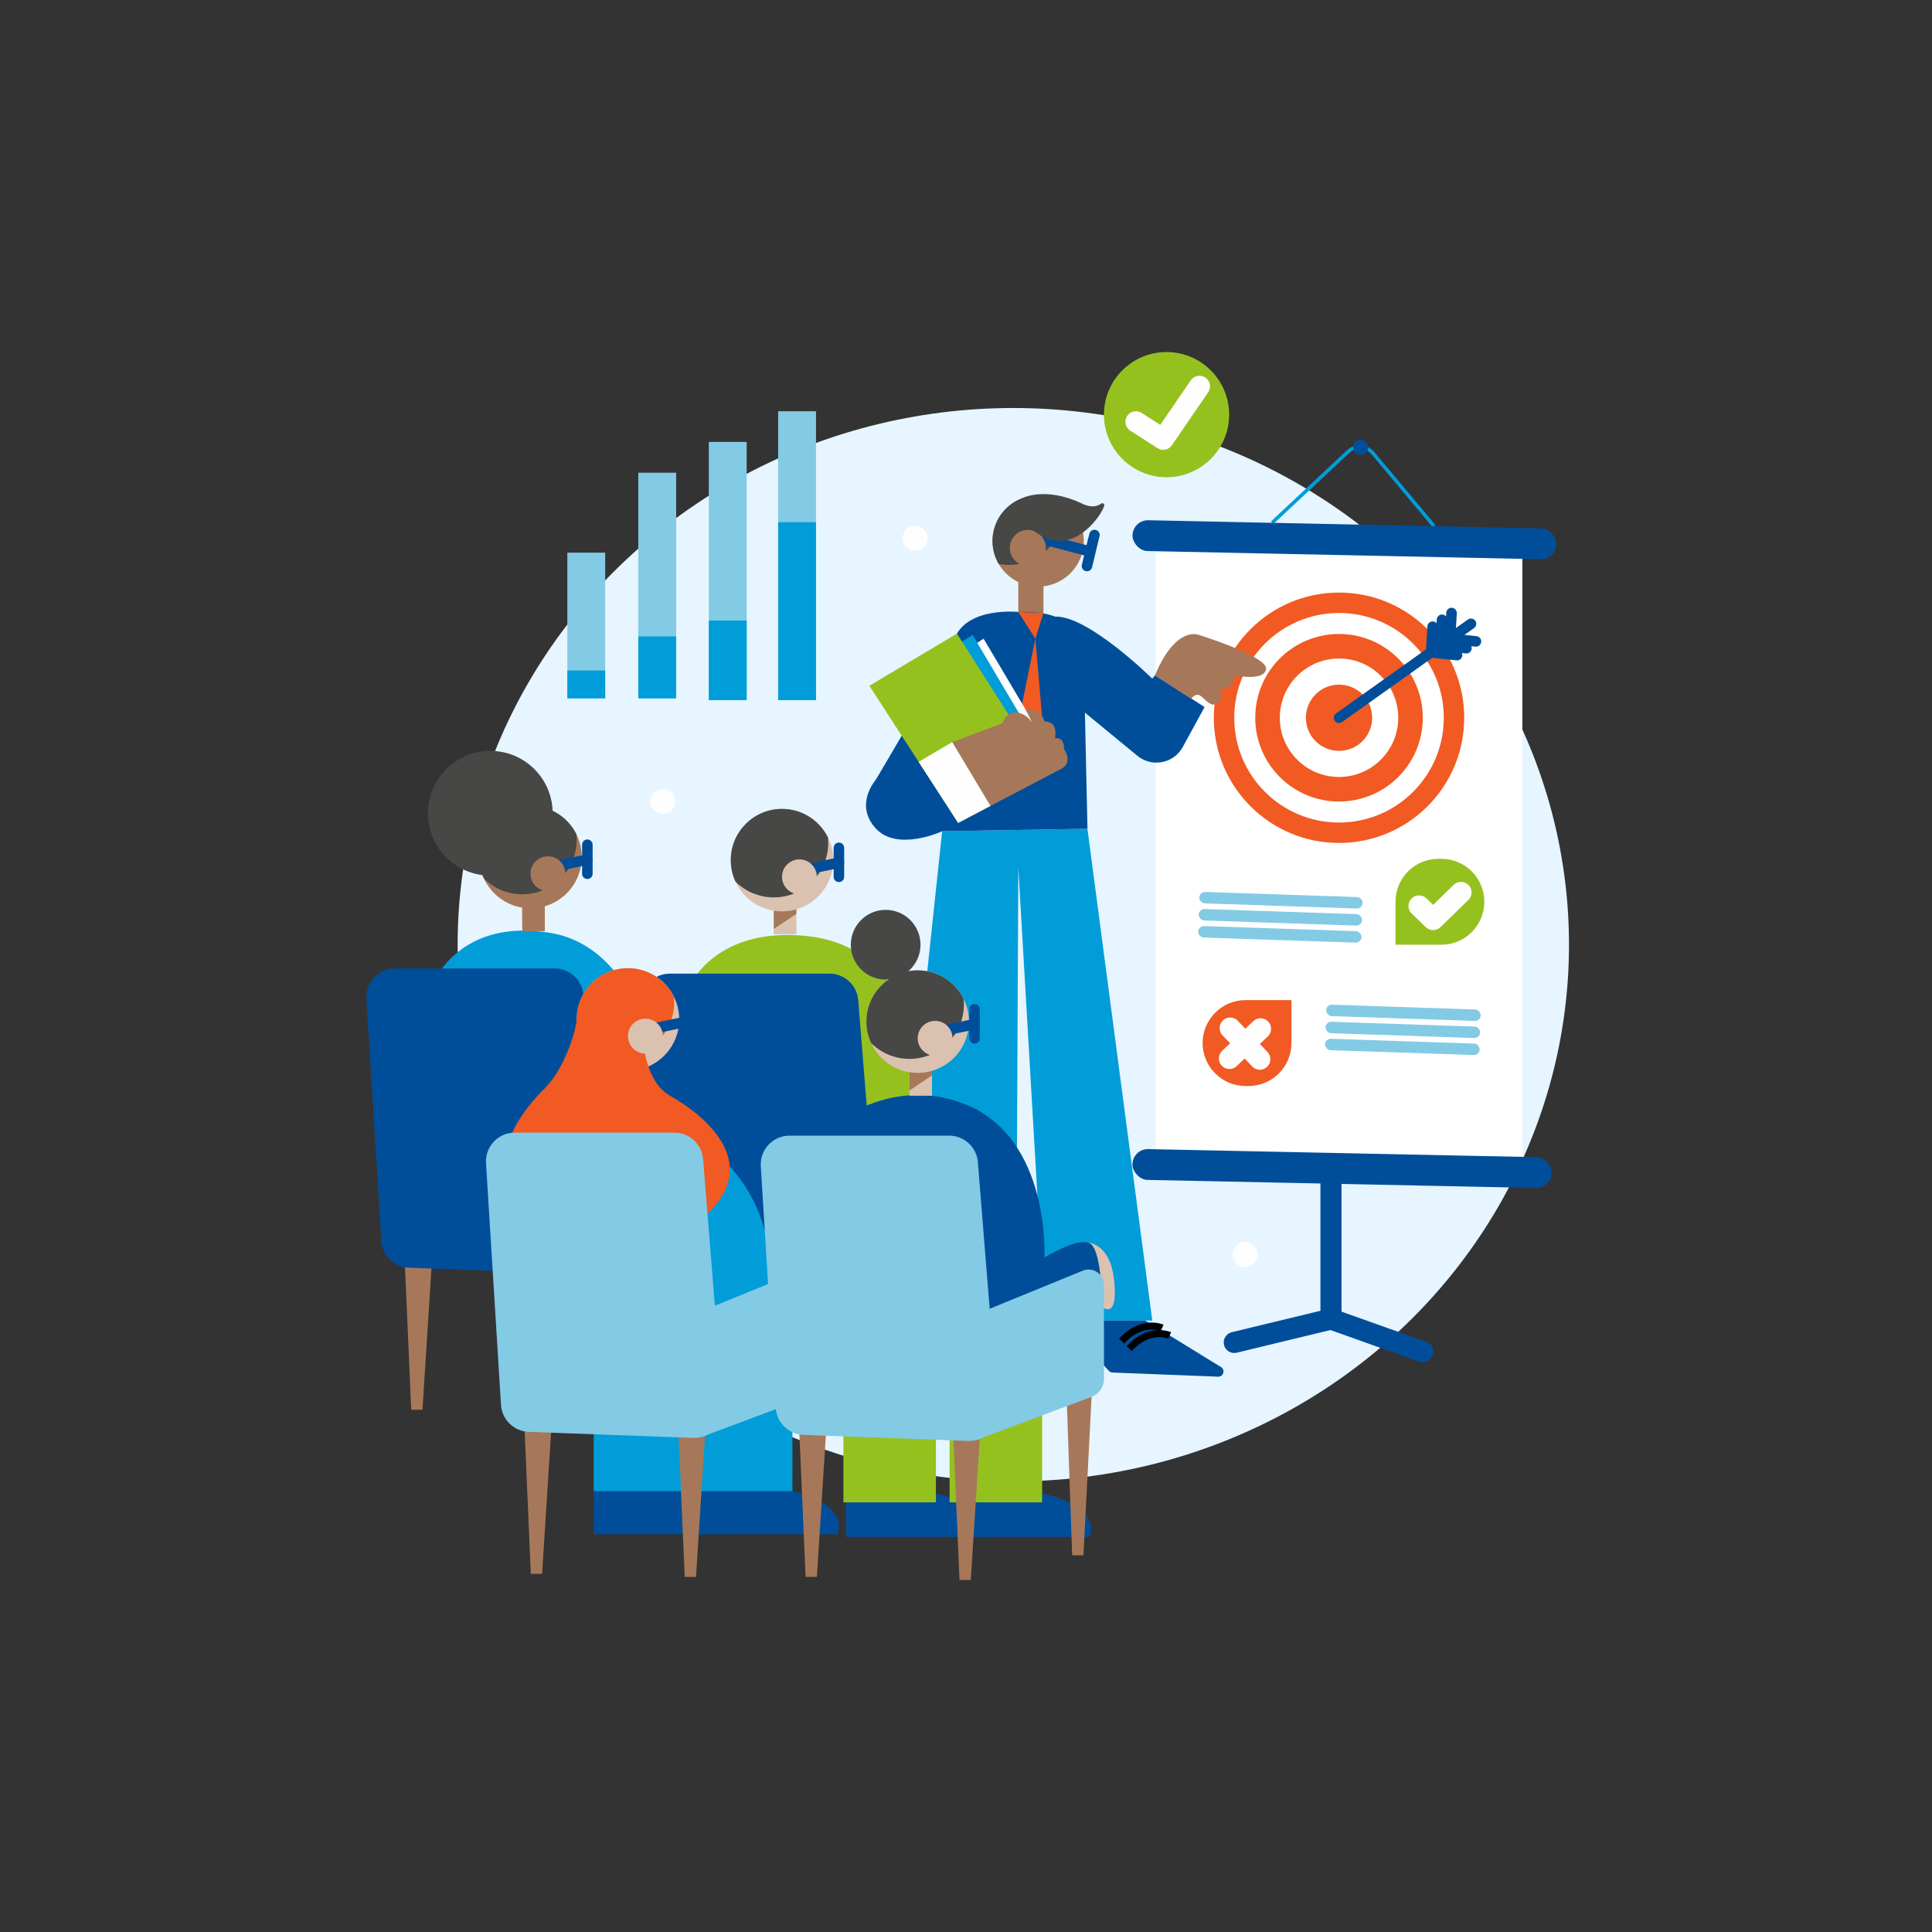 <?xml version="1.0" encoding="UTF-8"?><svg xmlns="http://www.w3.org/2000/svg" viewBox="0 0 550 550"><rect x="0" y="0" width="550" height="550" fill="#333333" stroke="none"/><defs><style>.cls-1,.cls-2,.cls-3,.cls-4,.cls-5,.cls-6,.cls-7,.cls-8{fill:none;}.cls-1,.cls-2,.cls-4,.cls-5{stroke-miterlimit:10;}.cls-1,.cls-2,.cls-7,.cls-8{stroke:#004e9a;}.cls-1,.cls-2,.cls-8{stroke-width:3px;}.cls-1,.cls-6,.cls-7,.cls-8{stroke-linecap:round;}.cls-3{isolation:isolate;}.cls-9{fill:#004e9a;}.cls-10{fill:#f15a22;}.cls-11{fill:#e6f5ff;}.cls-12{fill:#fff;}.cls-13{fill:#fffeff;}.cls-14{fill:#009dd9;}.cls-15{fill:#83cae5;}.cls-16,.cls-17{fill:#a67859;}.cls-18{fill:#dbc1b0;}.cls-19{fill:#95c11f;}.cls-20{fill:#474746;}.cls-17{mix-blend-mode:multiply;}.cls-4{stroke:#000;stroke-width:2px;}.cls-5{stroke:#009dd9;}.cls-6{stroke:#fffeff;}.cls-6,.cls-7{stroke-width:6px;}.cls-6,.cls-7,.cls-8{stroke-linejoin:round;}</style></defs><g class="cls-3"><g id="Layer_1"><ellipse class="cls-11" cx="288.47" cy="268.94" rx="158.19" ry="152.79"/><rect class="cls-15" x="161.51" y="157.33" width="10.78" height="41.48"/><rect class="cls-14" x="161.51" y="190.88" width="10.78" height="7.93"/><rect class="cls-15" x="181.71" y="134.57" width="10.78" height="64.23"/><rect class="cls-14" x="181.71" y="181.17" width="10.78" height="17.64"/><rect class="cls-15" x="201.78" y="125.8" width="10.78" height="73.51"/><rect class="cls-14" x="201.78" y="176.66" width="10.78" height="22.66"/><rect class="cls-15" x="221.52" y="117.07" width="10.78" height="82.24"/><rect class="cls-14" x="221.52" y="148.66" width="10.78" height="50.66"/><rect class="cls-12" x="328.99" y="154.24" width="104.4" height="176.9"/><circle class="cls-10" cx="381.19" cy="204.33" r="35.64"/><circle class="cls-12" cx="381.19" cy="204.33" r="29.83"/><circle class="cls-10" cx="381.19" cy="204.33" r="23.85"/><circle class="cls-12" cx="381.19" cy="204.33" r="16.86"/><circle class="cls-10" cx="381.19" cy="204.33" r="9.43"/><rect class="cls-15" x="341.39" y="254.65" width="46.53" height="3.26" rx="1.63" ry="1.63" transform="translate(8.8 -12.08) rotate(1.92)"/><rect class="cls-15" x="341.23" y="259.51" width="46.53" height="3.26" rx="1.63" ry="1.63" transform="translate(8.96 -12.07) rotate(1.92)"/><rect class="cls-15" x="341.07" y="264.36" width="46.53" height="3.26" rx="1.63" ry="1.63" transform="translate(9.12 -12.06) rotate(1.92)"/><rect class="cls-15" x="377.52" y="286.7" width="44.02" height="3.26" rx="1.63" ry="1.63" transform="translate(9.89 -13.23) rotate(1.92)"/><rect class="cls-15" x="377.35" y="291.56" width="44.02" height="3.26" rx="1.63" ry="1.63" transform="translate(10.05 -13.22) rotate(1.92)"/><rect class="cls-15" x="377.19" y="296.41" width="44.02" height="3.26" rx="1.63" ry="1.63" transform="translate(10.22 -13.22) rotate(1.92)"/><path class="cls-19" d="m409.49,244.48h13.06v12.23c0,6.75-5.48,12.23-12.23,12.23h-.83c-6.75,0-12.23-5.48-12.23-12.23h0c0-6.75,5.48-12.23,12.23-12.23Z" transform="translate(819.82 513.42) rotate(-180)"/><path class="cls-10" d="m354.59,284.71h13.06v12.23c0,6.75-5.48,12.23-12.23,12.23h-.83c-6.75,0-12.23-5.48-12.23-12.23h0c0-6.75,5.48-12.23,12.23-12.23Z"/><rect class="cls-9" x="322.4" y="328.25" width="119.37" height="8.77" rx="4.38" ry="4.38" transform="translate(6.97 -7.84) rotate(1.19)"/><path class="cls-5" d="m362.14,148.82l21.65-20.27c2.03-1.9,5.24-1.71,7.02.42l17.43,20.8"/><circle class="cls-9" cx="387.35" cy="127.34" r="2.15"/><rect class="cls-9" x="322.4" y="149.24" width="120.69" height="8.77" rx="4.38" ry="4.38" transform="translate(3.26 -7.89) rotate(1.19)"/><polyline class="cls-6" points="403.97 257.9 407.98 261.78 415.92 254.06"/><line class="cls-6" x1="350.2" y1="292.67" x2="358.64" y2="301.53"/><line class="cls-6" x1="349.99" y1="301.32" x2="358.85" y2="292.88"/><line class="cls-1" x1="381.19" y1="204.33" x2="418.76" y2="177.58"/><polyline class="cls-8" points="413.22 174.51 412.8 181.83 420.17 182.59"/><polyline class="cls-8" points="410.51 176.44 410.08 183.77 417.46 184.53"/><polyline class="cls-8" points="407.84 178.41 407.41 185.73 414.79 186.5"/><polyline class="cls-7" points="351.37 382.17 378.9 375.51 378.9 336.95"/><line class="cls-7" x1="405.04" y1="384.82" x2="378.9" y2="375.51"/><path class="cls-9" d="m308.34,202.45l15.45,12.71c4.03,3.31,10.06,2.27,12.75-2.2l6.38-11.68-14.11-9.05-.78.97s-18.27-18.03-27.67-17.67l7.97,26.91Z"/><polygon class="cls-14" points="268.21 236.64 253.43 375.93 289.28 375.93 289.89 246.96 297.4 375.93 328.03 375.93 309.57 235.93 268.21 236.64"/><rect class="cls-16" x="289.89" y="165.26" width="7.16" height="10.64"/><polygon points="297.05 167.51 297.05 165.26 289.89 165.26 289.89 171.35 297.05 167.51"/><circle class="cls-16" cx="295.54" cy="154" r="13"/><path class="cls-20" d="m295,141.01c2.94-.12,5.69.74,7.93,2.29.04.34.07.68.08,1.03.37,8.73-6.41,16.1-15.13,16.47-1.22.05-2.41-.04-3.56-.25-1.03-1.77-1.66-3.81-1.76-6-.3-7.17,5.27-13.23,12.44-13.53Z"/><line class="cls-2" x1="292.17" y1="152.24" x2="310.58" y2="157.08"/><path class="cls-1" d="m311.57,152.31c-.11.24-2.12,8.82-2.12,8.82"/><circle class="cls-16" cx="292.6" cy="155.98" r="5.12"/><path d="m290.46,153.2c3.23-1.53,6.41,2.67,3.79,5.25-.4-1.04-.62-2.17-1.3-3-.51-.7-1.35-1.32-2.49-2.24h0Z"/><path class="cls-20" d="m291.46,141.66s6.21-3.07,16.26,1.54c0,0,3.32,2.02,5.79.14.44-.33,1.03.25.83.76-1.49,3.92-9.19,13.66-18.01,8.37-11.06-6.62-4.87-10.81-4.87-10.81Z"/><path class="cls-9" d="m289.89,174.21s-14.38-1.54-18.06,7.36c-3.68,8.9-22.55,40.47-22.55,40.47,0,0-6.17,7,0,13.77,6.17,6.77,18.94.83,18.94.83l41.36-.71-.83-37.62s7.53-25.34-18.85-24.09Z"/><polyline class="cls-10" points="297.05 208.57 294.75 181.83 289.28 208.57 294.75 206.38"/><polygon class="cls-13" points="293.94 205.31 280.01 181.83 275.25 184.83 287.52 208.57 293.94 205.31"/><polygon class="cls-14" points="290.8 204.24 276.88 180.76 272.12 183.76 284.38 207.51 290.8 204.24"/><polygon class="cls-19" points="247.49 195.22 272.77 234.27 282 229.4 271.11 211.24 289.28 206.85 272.42 180.37 247.49 195.22"/><polygon class="cls-13" points="272.77 234.27 282 229.4 271.11 211.24 261.52 216.89 272.77 234.27"/><polygon class="cls-10" points="289.89 174.21 294.75 181.83 297.05 174.5 289.89 174.21"/><path class="cls-16" d="m282,229.4l20.18-10.56s3.35-1.54.74-5.58c0,0,.24-3.56-2.61-3.09,0,0,1.17-4.87-2.91-4.75,0,0-1.27-4.29-5.43-3.46l1.98,4.02s-1.58-3.22-5.26-3.17c-2.33.03-3.32,3.09-3.32,3.09l-14.24,5.34,10.88,18.16Z"/><path d="m308.34,184.18c1.66,10.24,1.96,20.69.87,31.01-1.67-10.24-1.95-20.69-.87-31.01h0Z"/><path d="m284.6,246.61c4.17-1.26,8.7-1.14,12.8.35-4.17,1.27-8.7,1.13-12.8-.35h0Z"/><path class="cls-9" d="m286.01,377.41v11.81c0,.82-.66,1.48-1.48,1.48h-7.18c-.82,0-1.48-.66-1.48-1.48v-1.43c0-1.34-1.65-1.99-2.56-1.01l-3.25,3.48c-.27.28-.63.45-1.02.47l-30.06,1.18c-1.52.06-2.13-1.94-.83-2.74l21.17-13.02c.23-.14.5-.22.78-.22h24.45c.82,0,1.48.66,1.48,1.48Z"/><path class="cls-4" d="m252.76,380.17s5.77-2.59,11.52,3.75"/><path class="cls-4" d="m254.9,378.03s5.77-2.59,11.52,3.75"/><path class="cls-9" d="m299.73,377.41v11.81c0,.82.66,1.48,1.48,1.48h7.18c.82,0,1.48-.66,1.48-1.48v-1.43c0-1.34,1.65-1.99,2.56-1.01l3.25,3.48c.27.28.63.45,1.02.47l30.06,1.18c1.52.06,2.13-1.94.83-2.74l-21.17-13.02c-.23-.14-.5-.22-.78-.22h-24.45c-.82,0-1.48.66-1.48,1.48Z"/><path class="cls-4" d="m332.98,380.17s-5.77-2.59-11.52,3.75"/><path class="cls-4" d="m330.84,378.03s-5.77-2.59-11.52,3.75"/><path class="cls-16" d="m328.81,192.23l10.31,6.71s1.26-2.05,2.92-.64c1.65,1.41,3.21,3.55,5.06,1.32,1.85-2.24-.39-3.21-.39-3.21,0,0,4.28.29,4.86-4.18,0,0,8.29,1.85,8.85-1.75s-19.07-9.72-19.07-9.72c0,0-6.52-2.93-12.55,11.47Z"/><path d="m323.17,203.32c.6-4.2,2.59-8.14,5.64-11.09-.59,4.2-2.6,8.14-5.64,11.09h0Z"/><path d="m355.28,192.23c-2.9.06-6.02-1.67-8.8-1.12-.75.23-.92.84-1.06,1.61l-.02-.2c.22,1.35.67,2.64,1.32,3.88-1.35-.79-2.46-2.17-2.87-3.7-.19-1.31.57-3.04,1.96-3.46,3.63-.96,6.59,1.25,9.47,2.98h0Z"/><path d="m348.95,189.98c1.24.82,1.58,2.61.55,3.84-.56.64-1.34.9-2.01.92-.68-.01-1.31-.2-1.85-.62.29-.23.55-.37.8-.51.52-.31,1.24-.73,1.54-1.1.56-.65.67-1.55.97-2.54h0Z"/><circle class="cls-19" cx="332.09" cy="118.04" r="17.82"/><polyline class="cls-6" points="323.39 120.08 331.14 125.05 341.46 109.98"/><path class="cls-14" d="m123.58,279.45s7.53-18.32,33.34-13.83c25.81,4.49,30.75,41.23,30.75,41.23l-51.8,2.41-12.29-29.82Z"/><path class="cls-19" d="m196.55,280.32s7.29-16.63,33.34-13.83c39.08,4.2,31.92,59.33,31.92,59.33l-51.8,2.41-13.46-47.91Z"/><path class="cls-9" d="m240.79,425.3v12.22h39.01s4.13-8.1-12.67-12.22h-26.34Z"/><rect x="240.79" y="437.52" width="38.75" height="1.75"/><path class="cls-9" d="m271.14,425.3v12.22h39.01s4.13-8.1-12.67-12.22h-26.34Z"/><rect x="271.14" y="437.52" width="38.75" height="1.75"/><rect class="cls-19" x="240.1" y="385.92" width="26.34" height="41.77"/><rect class="cls-19" x="270.33" y="385.92" width="26.34" height="41.77"/><rect class="cls-14" x="169.02" y="382.78" width="26.34" height="41.77"/><rect class="cls-14" x="199.25" y="382.78" width="26.34" height="41.77"/><polygon class="cls-16" points="115.27 360.08 117.06 401.32 120.27 401.32 122.89 360.08 115.27 360.08"/><polygon class="cls-16" points="159.09 360.95 160.87 402.19 164.08 402.19 166.71 360.95 159.09 360.95"/><polygon class="cls-16" points="191.16 344.03 192.94 385.26 196.15 385.26 198.78 344.03 191.16 344.03"/><polygon points="122.89 360.08 115.27 360.08 115.65 368.91 122.55 365.5 122.89 360.08"/><polygon points="166.71 360.95 159.09 360.95 159.5 370.57 166.31 367.2 166.71 360.95"/><polygon points="198.58 347.2 191.64 344.03 191.16 344.03 191.87 360.44 197.93 357.45 198.58 347.2"/><path class="cls-9" d="m104.3,284.42l4.26,68.78c.26,4.21,3.67,7.54,7.89,7.69l46.83,1.72c4.91.18,8.87-3.96,8.48-8.86l-5.66-70.5c-.34-4.26-3.9-7.55-8.18-7.55h-45.43c-4.73,0-8.48,3.99-8.19,8.71Z"/><path class="cls-9" d="m169.45,324.99l26.51-10.84c2.88-1.18,6.04.94,6.04,4.05v26.72c0,2.3-1.43,4.36-3.58,5.16l-32.75,12.26,3.79-37.36Z"/><polygon class="cls-16" points="193.49 361.55 195.28 402.79 198.49 402.79 201.12 361.55 193.49 361.55"/><polygon class="cls-16" points="237.31 362.42 239.09 403.66 242.31 403.66 244.93 362.42 237.31 362.42"/><polygon class="cls-16" points="269.38 345.49 271.17 386.73 274.38 386.73 277 345.49 269.38 345.49"/><polygon points="201.12 361.55 193.49 361.55 193.87 370.38 200.77 366.97 201.12 361.55"/><polygon points="244.93 362.42 237.31 362.42 237.72 372.04 244.53 368.67 244.93 362.42"/><polygon points="276.8 348.67 269.86 345.49 269.38 345.49 270.09 361.91 276.15 358.92 276.8 348.67"/><path class="cls-9" d="m182.52,285.89l4.26,68.78c.26,4.21,3.67,7.54,7.89,7.69l46.83,1.72c4.91.18,8.87-3.96,8.48-8.86l-5.66-70.5c-.34-4.26-3.9-7.55-8.18-7.55h-45.43c-4.73,0-8.48,3.99-8.19,8.71Z"/><path class="cls-9" d="m247.67,326.46l26.51-10.84c2.88-1.18,6.04.94,6.04,4.05v26.72c0,2.3-1.43,4.36-3.58,5.16l-32.75,12.26,3.79-37.36Z"/><path class="cls-14" d="m185.04,317.54s31.78,8.73,34.23,42.01c2.45,33.28-38.17,23.49-38.17,23.49l3.94-65.5Z"/><rect class="cls-18" x="176.43" y="302.47" width="6.42" height="8.84"/><path class="cls-16" d="m176.43,309.81c1.52-1.03,4.42-2.98,6.42-4.3v-1.54l-6.42-.56v6.41Z"/><circle class="cls-18" cx="178.77" cy="290.21" r="14.59"/><path class="cls-10" d="m164.17,290.21c0,2.18.48,4.25,1.34,6.11,2.8,2.78,6.66,4.5,10.92,4.5,8.56,0,15.49-6.94,15.49-15.49,0-.54-.03-1.07-.08-1.59-2.39-4.81-7.34-8.12-13.08-8.12-8.06,0-14.59,6.53-14.59,14.59Z"/><line class="cls-1" x1="187.09" y1="292.59" x2="194.97" y2="290.94"/><path class="cls-10" d="m164.17,290.21s-.04-1.31,0-.84c.23,2.97-3.24,14.65-9.07,20.44-11.73,11.63-11.09,19.74-11.09,19.74,0,0,43.32,29.98,57.98,15.38,14.66-14.6-2.09-27.91-11.26-33-9.16-5.09-8.07-23.71-8.07-23.71"/><line class="cls-1" x1="194.97" y1="286.71" x2="194.97" y2="294.96"/><circle class="cls-18" cx="183.73" cy="294.96" r="4.96"/><path d="m181.69,292.69c3.1-2.51,6.75,1.56,4.81,4.71-.66-1-1.12-2.22-1.87-3.06-.78-.85-1.73-1.2-2.94-1.66h0Z"/><path class="cls-9" d="m169.02,424.55v12.22h39.01s4.13-8.1-12.67-12.22h-26.34Z"/><rect x="169.02" y="436.77" width="38.75" height="1.75"/><path class="cls-9" d="m199.37,424.55v12.22h39.01s4.13-8.1-12.67-12.22h-26.34Z"/><rect x="199.37" y="436.77" width="38.75" height="1.75"/><path class="cls-18" d="m308.24,353.58c.96.02,7.78-.34,8.95,11.07,1.17,11.41-3.5,7.39-3.5,7.39l-5.44-18.46Z"/><path class="cls-9" d="m231.96,324.46s18.68-19.75,42.91-10.05c24.23,9.69,22.47,43.55,22.47,43.55,0,0,9.71-5.91,12.93-4.03,3.22,1.89,3.41,15.56,3.41,15.56l-43.33,12.66-38.4-57.69Z"/><polygon class="cls-16" points="149.33 406.8 151.11 448.04 154.32 448.04 156.95 406.8 149.33 406.8"/><polygon class="cls-16" points="193.14 407.68 194.93 448.92 198.14 448.92 200.77 407.68 193.14 407.68"/><polygon points="156.95 406.8 149.33 406.8 149.71 415.64 156.6 412.23 156.95 406.8"/><polygon points="200.77 407.68 193.14 407.68 193.56 417.3 200.37 413.93 200.77 407.68"/><polygon points="232.64 393.92 225.7 390.75 225.21 390.75 225.92 407.17 231.98 404.17 232.64 393.92"/><path class="cls-15" d="m138.36,331.15l4.26,68.78c.26,4.21,3.67,7.54,7.89,7.69l46.83,1.72c4.91.18,8.87-3.96,8.48-8.86l-5.66-70.5c-.34-4.26-3.9-7.55-8.18-7.55h-45.43c-4.73,0-8.48,3.99-8.19,8.71Z"/><path class="cls-15" d="m203.5,371.72l26.51-10.84c2.88-1.18,6.04.94,6.04,4.05v26.72c0,2.3-1.43,4.36-3.58,5.16l-32.75,12.26,3.79-37.36Z"/><polygon points="218.6 364.64 214.18 403.67 220.84 400.79 218.6 364.64"/><polygon class="cls-16" points="227.55 407.66 229.34 448.9 232.55 448.9 235.17 407.66 227.55 407.66"/><polygon class="cls-16" points="271.37 408.54 273.15 449.78 276.36 449.78 278.99 408.54 271.37 408.54"/><polygon class="cls-16" points="303.44 391.61 305.22 442.77 308.43 442.77 311.06 391.61 303.44 391.61"/><polygon points="235.17 407.66 227.55 407.66 227.93 416.5 234.83 413.09 235.17 407.66"/><polygon points="278.99 408.54 271.37 408.54 271.78 418.16 278.59 414.79 278.99 408.54"/><polygon points="310.86 394.78 303.92 391.61 303.44 391.61 304.15 408.03 310.21 405.03 310.86 394.78"/><path class="cls-15" d="m216.58,332.01l4.26,68.78c.26,4.21,3.67,7.54,7.89,7.69l46.83,1.72c4.91.18,8.87-3.96,8.48-8.86l-5.66-70.5c-.34-4.26-3.9-7.55-8.18-7.55h-45.43c-4.73,0-8.48,3.99-8.19,8.71Z"/><path class="cls-15" d="m281.73,372.58l26.51-10.84c2.88-1.18,6.04.94,6.04,4.05v26.72c0,2.3-1.43,4.36-3.58,5.16l-32.75,12.26,3.79-37.36Z"/><rect class="cls-18" x="220.29" y="257.12" width="6.42" height="8.84"/><path class="cls-16" d="m220.29,264.45c1.52-1.03,4.42-2.98,6.42-4.3v-1.54l-6.42-.56v6.41Z"/><circle class="cls-18" cx="222.62" cy="244.86" r="14.59"/><path class="cls-20" d="m208.03,244.86c0,2.18.48,4.25,1.34,6.11,2.8,2.78,6.66,4.5,10.92,4.5,8.56,0,15.49-6.94,15.49-15.49,0-.54-.03-1.07-.08-1.59-2.39-4.81-7.34-8.12-13.08-8.12-8.06,0-14.59,6.53-14.59,14.59Z"/><line class="cls-1" x1="230.94" y1="247.24" x2="238.82" y2="245.59"/><line class="cls-1" x1="238.82" y1="241.36" x2="238.82" y2="249.61"/><circle class="cls-18" cx="227.58" cy="249.61" r="4.96"/><path d="m225.54,247.34c3.1-2.51,6.75,1.56,4.81,4.71-.66-1-1.12-2.22-1.87-3.06-.78-.85-1.73-1.2-2.94-1.65h0Z"/><rect class="cls-16" x="148.68" y="256.24" width="6.42" height="8.84"/><path class="cls-17" d="m148.68,263.58c1.52-1.03,4.42-2.98,6.42-4.3v-1.54l-6.42-.56v6.41Z"/><circle class="cls-16" cx="151.02" cy="243.98" r="14.59"/><path class="cls-20" d="m136.42,243.98c0,2.18.48,4.25,1.34,6.11,2.8,2.78,6.66,4.5,10.92,4.5,8.56,0,15.49-6.94,15.49-15.49,0-.54-.03-1.07-.08-1.59-2.39-4.81-7.34-8.12-13.08-8.12-8.06,0-14.59,6.53-14.59,14.59Z"/><line class="cls-1" x1="159.33" y1="246.36" x2="167.21" y2="244.71"/><line class="cls-1" x1="167.21" y1="240.48" x2="167.21" y2="248.73"/><circle class="cls-16" cx="155.98" cy="248.73" r="4.96"/><path d="m153.93,246.46c3.1-2.51,6.75,1.56,4.81,4.71-.66-1-1.12-2.22-1.87-3.06-.78-.85-1.73-1.2-2.94-1.65h0Z"/><rect class="cls-18" x="258.91" y="303.09" width="6.42" height="8.84"/><path class="cls-16" d="m258.91,310.43c1.52-1.03,4.42-2.98,6.42-4.3v-1.54l-6.42-.56v6.41Z"/><circle class="cls-18" cx="261.25" cy="290.83" r="14.59"/><path class="cls-20" d="m246.65,290.83c0,2.18.48,4.25,1.34,6.11,2.8,2.78,6.66,4.5,10.92,4.5,8.56,0,15.49-6.94,15.49-15.49,0-.54-.03-1.07-.08-1.59-2.39-4.81-7.34-8.12-13.08-8.12-8.06,0-14.59,6.53-14.59,14.59Z"/><line class="cls-1" x1="269.56" y1="293.21" x2="277.44" y2="291.56"/><line class="cls-1" x1="277.44" y1="287.33" x2="277.44" y2="295.58"/><circle class="cls-18" cx="266.21" cy="295.58" r="4.96"/><path d="m264.16,293.31c3.1-2.51,6.75,1.56,4.81,4.71-.66-1-1.12-2.22-1.87-3.06-.78-.85-1.73-1.2-2.94-1.66h0Z"/><circle class="cls-20" cx="139.58" cy="231.51" r="17.75"/><circle class="cls-20" cx="252.13" cy="268.94" r="9.92"/><polygon points="328.99 156.9 328.99 160.56 439.47 159.1 328.99 156.9"/><path d="m258.91,311.93c-8.53,1.38-16.46,4.88-23.76,9.4-1.07.63-2.08,1.35-3.19,1.96,6.51-7.54,16.87-12.67,26.95-11.36h0Z"/><circle class="cls-13" cx="260.53" cy="153.2" r="3.56"/><circle class="cls-13" cx="188.69" cy="228.18" r="3.56"/><circle class="cls-13" cx="354.42" cy="357.13" r="3.56"/></g></g></svg>